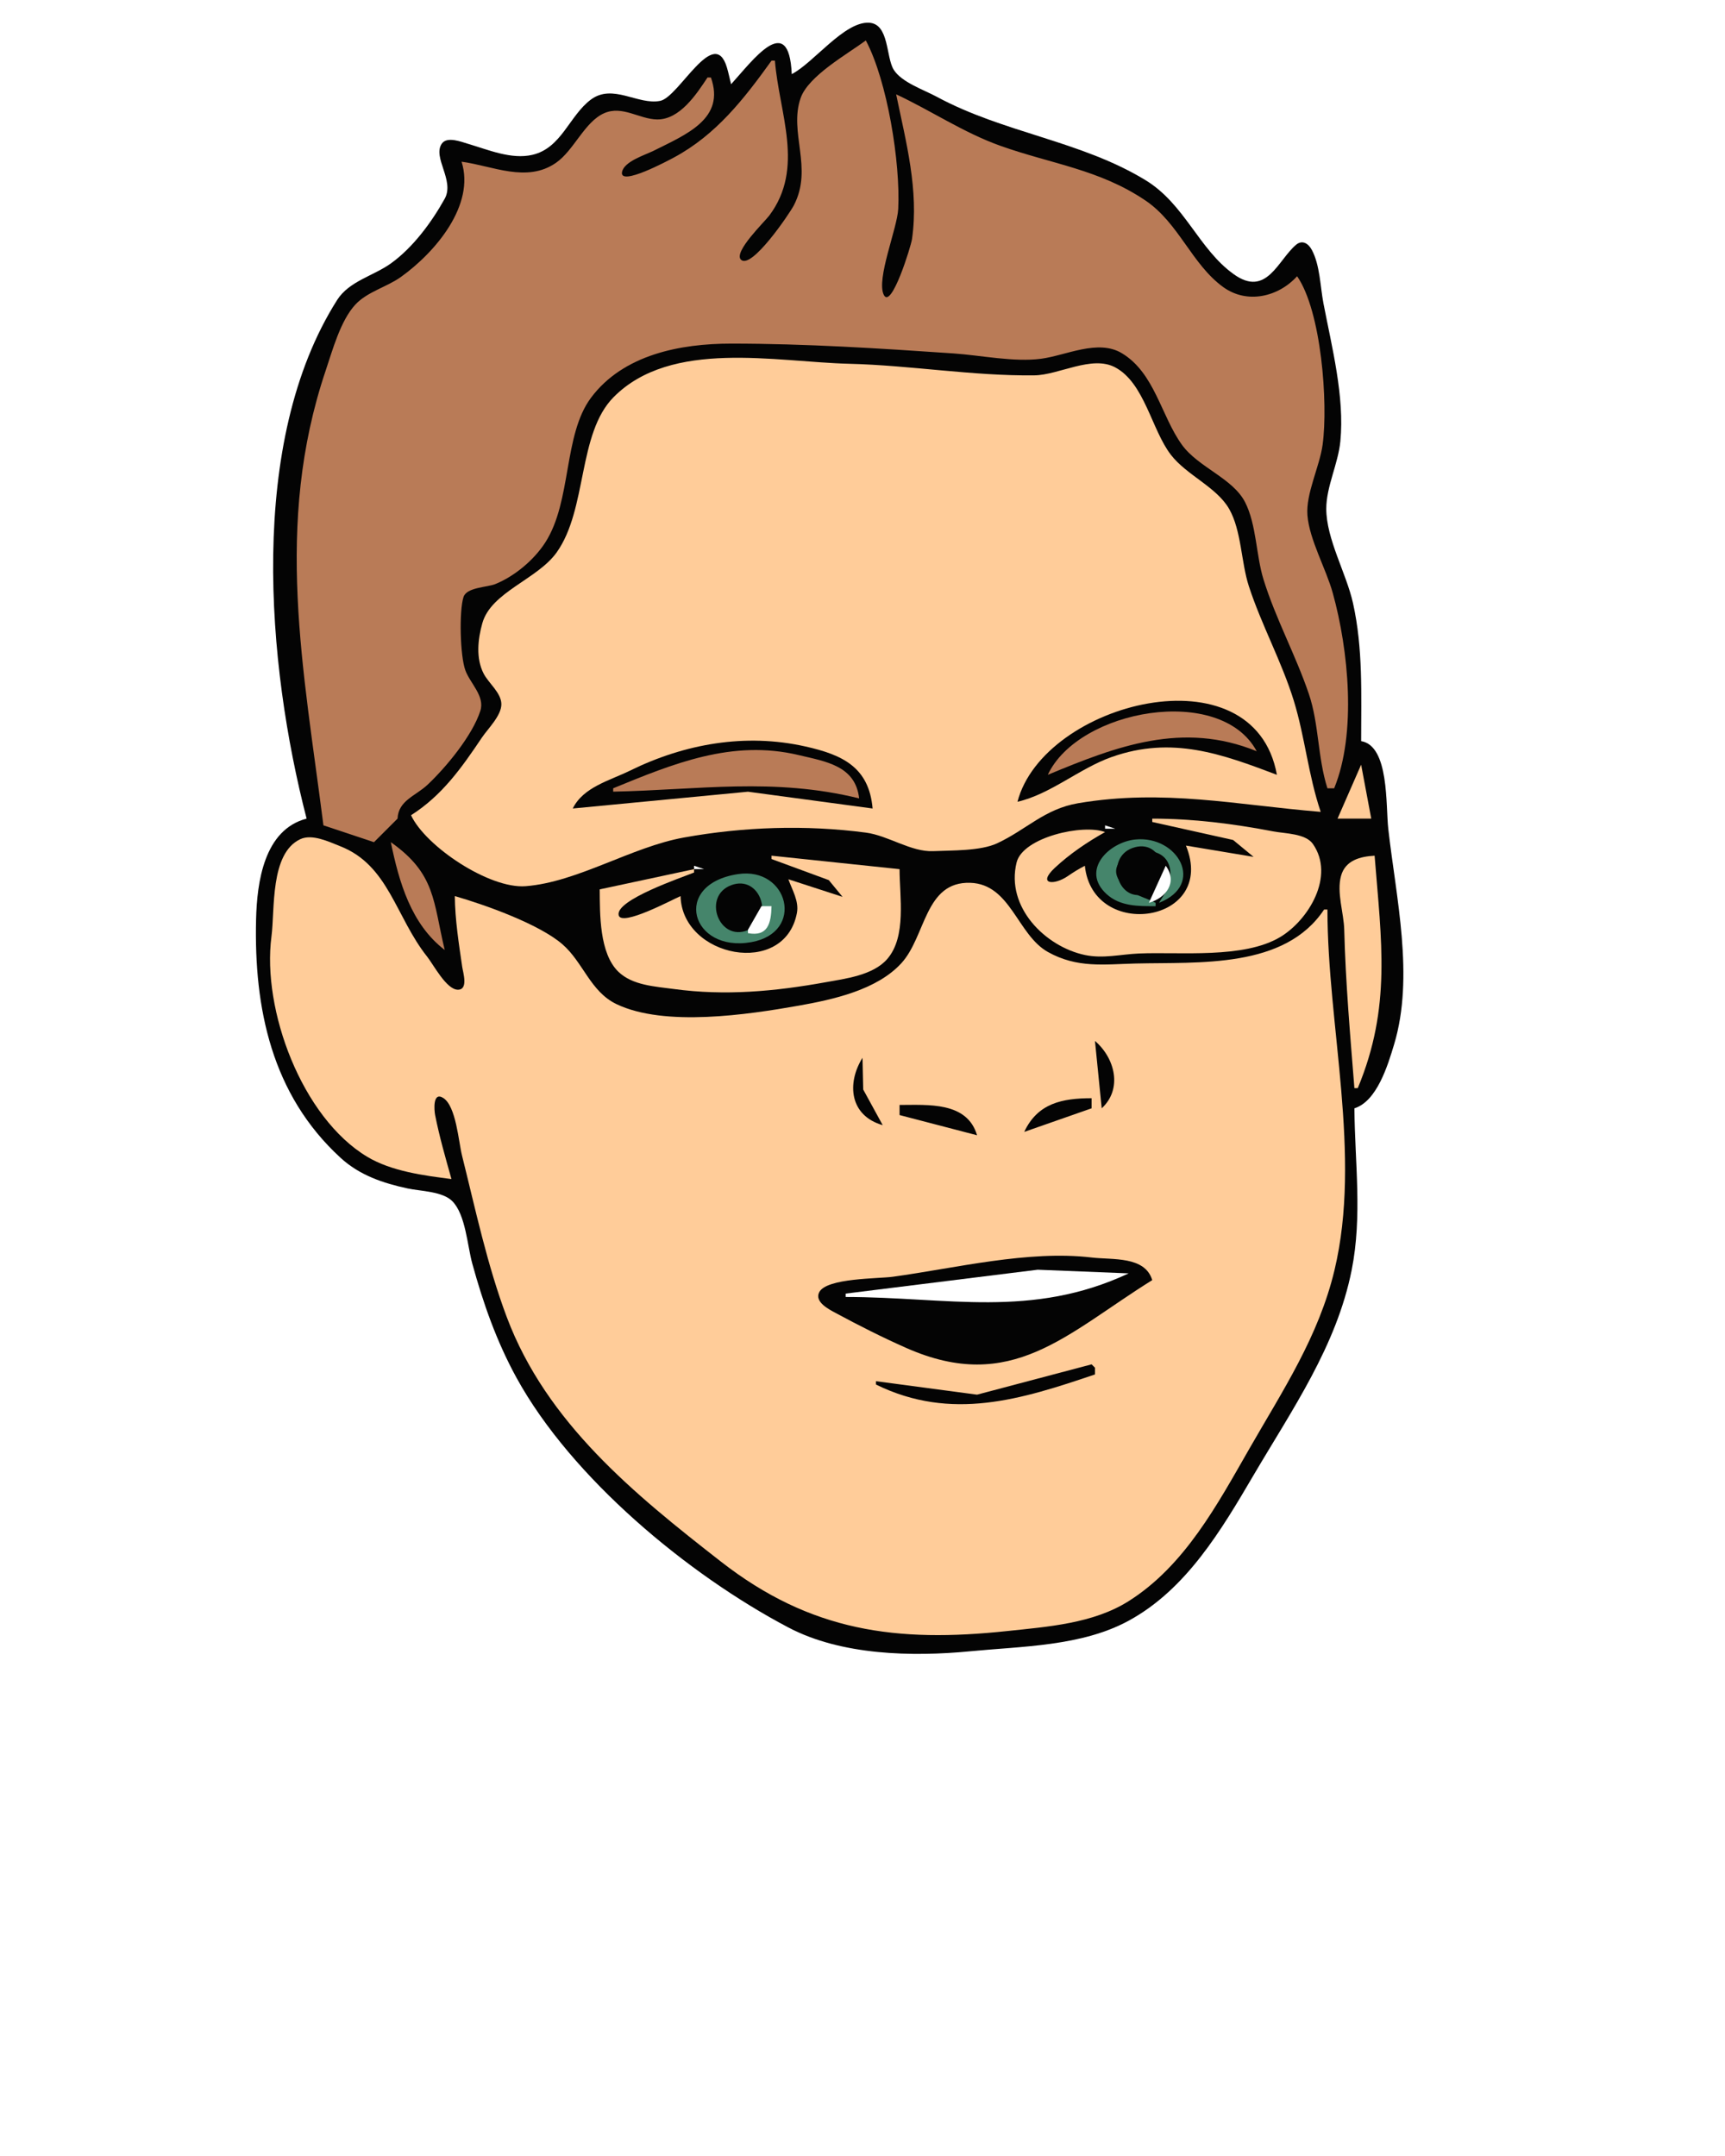 <?xml version="1.0" encoding="UTF-8" standalone="no"?>
<svg
    xmlns:inkscape="http://www.inkscape.org/namespaces/inkscape"
    xmlns:rdf="http://www.w3.org/1999/02/22-rdf-syntax-ns#"
    xmlns="http://www.w3.org/2000/svg"
    xmlns:cc="http://creativecommons.org/ns#"
    xmlns:dc="http://purl.org/dc/elements/1.1/"
    xmlns:sodipodi="http://sodipodi.sourceforge.net/DTD/sodipodi-0.dtd"
    id="svg2"
    sodipodi:docname="_svgclean2.svg"
    viewBox="0 0 512 640"
    version="1.1"
    inkscape:version="0.48.3.1 r9886"
  >
  <sodipodi:namedview
      id="namedview62"
      bordercolor="#666666"
      inkscape:pageshadow="2"
      guidetolerance="10"
      pagecolor="#ffffff"
      gridtolerance="10"
      inkscape:window-maximized="0"
      inkscape:zoom="0.22425739"
      objecttolerance="10"
      borderopacity="1"
      inkscape:current-layer="svg2"
      inkscape:cx="372.04724"
      inkscape:cy="113.81891"
      inkscape:window-y="0"
      inkscape:window-x="0"
      inkscape:window-width="640"
      showgrid="false"
      inkscape:pageopacity="0"
      inkscape:window-height="480"
  />
  <path
      id="path4"
      style="fill:#ffffff"
      inkscape:connector-curvature="0"
      d="m0 0v640h512v-640h-512z"
  />
  <path
      id="path6"
      style="fill:#040404"
      inkscape:connector-curvature="0"
      d="m235 22c-0.828-18.944-11.709-3.892-18 3-0.43-1.655-0.761-3.369-1.254-5.005-3.794-12.598-14.181 8.769-19.747 9.934-6.592 1.38-14.111-5.271-20.674-0.326-6.387 4.812-8.665 14.36-17.325 16.364-6.249 1.446-13.112-1.52-19-3.247-2-0.586-6.303-2.34-7.868-0.078-2.828 4.087 3.885 10.924 0.861 16.357-3.904 7.015-9.443 14.513-15.993 19.211-5.155 3.698-12.378 5.241-15.926 10.832-26.678 42.048-20.908 108.2-9.07 153.96-12.62 3.296-14.734 18.806-15 30-0.624 26.208 4.574 51.898 25.09 70.699 5.633 5.163 12.571 7.518 19.91 9.09 3.865 0.828 10.362 0.837 13.272 3.8 3.928 3.999 4.447 13.175 5.88 18.411 3.223 11.773 7.267 23.278 13.16 34 16.345 29.742 50.86 58.4 80.688 74.11 15.739 8.289 36.732 8.731 54 7.06 15.442-1.495 33.023-1.465 47-9.07 17.109-9.31 27.501-26.908 37.011-43.1 11.472-19.533 24.689-38.406 29.181-61 3.192-16.056 0.941-31.891 0.808-48 6.698-2.094 9.918-12.756 11.792-19 6.048-20.159 0.549-43.594-1.742-64-0.778-6.93 0.312-24.605-8.05-26 0-13.743 0.597-27.494-2.425-41-1.981-8.852-7.923-18.966-7.924-28 0-6.532 3.537-13.36 4.179-20 1.286-13.296-2.533-27.99-5.027-41-0.953-4.972-1.013-11.335-3.455-15.847-0.999-1.847-2.796-3.061-4.665-1.491-5.381 4.521-8.734 15.74-18.499 8.735-10.41-7.448-14.53-20.818-26.2-27.926-19.25-11.727-42.03-13.972-62-24.773-3.78-2.046-10.34-4.24-12.7-7.966-2.37-3.746-1.31-13.678-7.36-13.988-7.37-0.378-16.48 11.968-22.94 15.263z"
  />
  <path
      id="path8"
      style="fill:#b97b57"
      inkscape:connector-curvature="0"
      d="m257 12c-5.46 4.047-17.056 10.504-19.357 17.09-3.58 10.247 3.787 20.784-2.045 31.91-1.287 2.455-12.589 19.142-15.677 16.079-2.29-2.276 7.05-11.274 8.4-13.079 10.61-14.149 2.92-30.354 1.68-46h-1c-8.193 11.397-16.433 22.018-29 28.766-1.44 0.773-16.304 8.773-15.369 4.255 0.649-3.138 6.884-5.025 9.369-6.269 9.767-4.887 21.359-9.523 17-21.753h-1c-3.28 4.959-8.243 12.565-15 12.458-5.234-0.084-10.277-4.227-15.675-1.854-5.833 2.564-8.951 11.028-14.326 14.744-8.67 5.995-18.74 0.9-28-0.347 4.075 12.859-7.741 26.861-18 34.211-4.175 2.991-9.978 4.391-13.502 8.179-4.44 4.77-6.784 13.53-8.833 19.61-15.421 45.77-6.552 88.68-0.667 135l15 5 7-7c0.243-5.413 5.356-6.698 8.961-10.105 5.506-5.204 13.266-14.58 15.617-21.895 1.399-4.352-3.033-8.149-4.445-12-1.592-4.345-1.885-17.645-0.56-21.772 0.936-2.919 7.021-2.866 9.427-3.841 5.76-2.336 11.526-7.174 14.867-12.388 7.879-12.294 5.287-31.837 13.537-42.91 9.601-12.887 26.66-16.088 41.596-16.089 22.119-0.001 43.978 1.402 66 2.911 8.141 0.557 17.948 2.646 26 1.586 7.43-0.979 16.896-5.92 23.996-1.639 9.731 5.867 11.609 18.545 17.793 27.141 4.852 6.746 15.122 9.924 18.778 17.094 3.385 6.64 3.239 15.737 5.458 22.907 3.623 11.704 9.566 22.493 13.466 34 3.024 8.923 2.588 18.864 5.509 28h2c6.695-16.324 4.28-41.076-0.424-58-1.987-7.148-6.916-15.779-7.51-23-0.527-6.415 3.621-14.479 4.509-21 1.681-12.343-0.381-39.648-7.575-50-5.499 6.09-14.792 8.367-21.907 3.232-9.34-6.737-13.16-18.992-23.1-25.71-13.67-9.236-27.9-10.845-43-16.218-10.97-3.904-20.52-10.411-31-15.302 2.906 14.084 6.793 28.475 4.7 43-0.309 2.144-6.149 20.995-8.365 16.534-2.32-4.665 4-19.721 4.28-25.534 0.68-13.624-3.22-37.988-9.62-50z"
  />
  <path
      id="path10"
      style="fill:#ffcc99"
      inkscape:connector-curvature="0"
      d="m122 242c4.315 9.253 23.241 21.894 34 21.062 15.422-1.191 31.375-11.631 47-14.448 17.7-3.191 36.145-3.811 54-1.455 6.692 0.883 13.404 5.796 20 5.501 5.499-0.247 14.01-0.009 19-2.342 8.648-4.044 14.063-10.2 24-11.883 25.406-4.303 47.023 0.525 72 2.565-3.714-10.978-4.664-22.198-7.988-33-3.556-11.552-9.577-22.447-13.342-34-2.301-7.059-2.181-16.502-5.834-22.907-3.72-6.52-12.602-9.996-17.307-16.093-5.729-7.424-7.815-21.35-16.572-25.972-6.911-3.648-16.711 2.311-23.957 2.397-18.234 0.217-36.728-2.992-55-3.44-21.717-0.532-52.727-7.372-69.853 9.885-10.754 10.838-7.76 33.274-16.936 46.13-5.705 7.993-19.449 11.727-22.051 21.005-1.34 4.775-1.956 10.447 0.413 14.995 1.466 2.816 5.192 5.654 5.239 9 0.047 3.424-4.003 7.306-5.811 10-5.988 8.921-11.792 17.147-21.001 23z"
  />
  <path
      id="path12"
      style="fill:#040404"
      inkscape:connector-curvature="0"
      d="m302 238c9.856-2.26 18.366-9.903 28-13.301 17.928-6.323 32.662-0.883 49 5.301-6.796-37.659-69.329-21.51-77 8z"
  />
  <path
      id="path14"
      style="fill:#b97b57"
      inkscape:connector-curvature="0"
      d="m311 230c20.398-8.493 40.016-15.985 62-7-10.713-20.019-52.922-12.466-62 7z"
  />
  <path
      id="path16"
      style="fill:#040404"
      inkscape:connector-curvature="0"
      d="m170 240 52-4.985 37 4.985c-1.075-12.31-9.002-15.963-20-18.424-17.796-3.982-35.768-0.795-52 7.18-6.069 2.982-13.862 4.865-17 11.244z"
  />
  <path
      id="path18"
      style="fill:#b97b57"
      inkscape:connector-curvature="0"
      d="m182 234v1c25.419-0.525 47.571-4.265 73 2-1.083-9.718-9.912-10.944-18-12.87-19.683-4.685-37.195 2.565-55 9.87z"
  />
  <path
      id="path20"
      style="fill:#ffcc99"
      inkscape:connector-curvature="0"
      d="m404 227-7 16h10l-3-16z"
  />
  <path
      id="path22"
      style="fill:#ffffff"
      inkscape:connector-curvature="0"
      d="m310 230 1 1-1-1z"
  />
  <path
      id="path24"
      style="fill:#c1c1c1"
      inkscape:connector-curvature="0"
      d="m180 235 1 1-1-1z"
  />
  <path
      id="path26"
      style="fill:#ffcc99"
      inkscape:connector-curvature="0"
      d="m342 243v1l24 5.345 6.079 5.013-20.08-3.35c9.388 23.05-27.682 28.486-30 6-1.804 0.921-3.354 1.882-5.025 3.034-4.148 2.86-9.171 2.519-3.897-2.42 4.4-4.121 9.672-7.688 14.922-10.614-6.419-2.505-24.393 1.485-26.258 9.005-3.292 13.274 8.533 24.991 20.258 27.477 5.422 1.15 10.594-0.206 16-0.443 12.235-0.535 31.128 1.627 42-4.896 8.352-5.012 16.338-18.062 9.682-27.629-2.178-3.131-8.276-3.058-11.682-3.711-11.98-2.29-23.8-3.8-36-3.8z"
  />
  <path
      id="path28"
      style="fill:#ffffff"
      inkscape:connector-curvature="0"
      d="m328 245v1h3l-3-1z"
  />
  <path
      id="path30"
      style="fill:#ffcc99"
      inkscape:connector-curvature="0"
      d="m134 350c-1.761-6.253-3.597-12.623-4.85-18.999-0.276-1.405-0.765-7.068 2.399-5.08 3.833 2.409 4.552 12.977 5.578 17.079 4.005 16.022 7.472 32.515 13.298 48 11.814 31.402 37.895 52.559 63.575 72.576 26.658 20.778 52.168 24.105 85 20.59 12.095-1.295 25.45-2.214 36-8.877 16.669-10.526 26.343-28.727 35.85-45.289 9.944-17.321 20.555-33.303 25.251-53 8.12-34.04-2.1-72.49-2.1-107h-1c-11.697 17.634-37.092 15.551-56 16.015-9.345 0.229-17.291 1.437-25.985-3.432-9.062-5.076-11.036-20.131-23.015-20.524-13.568-0.445-13.157 15.885-20.465 23.862-7.28 7.949-20.264 10.8-30.535 12.615-15.095 2.668-39.726 6.356-53.999-0.456-7.796-3.721-9.888-12.436-16.094-17.801-6.95-6.01-22.99-11.71-31.91-14.28 0.058 6.99 1.187 14.084 2.19 21 0.239 1.649 1.897 6.793-1.277 6.793-3.401 0-7.244-7.443-9.112-9.793-9.398-11.819-11.397-27.141-25.801-32.796-3.327-1.306-8.342-3.769-11.895-2.086-8.999 4.263-7.481 20.899-8.529 28.882-2.856 21.75 9.012 53.72 28.425 65.387 7.167 4.308 16.832 5.575 24.999 6.613z"
  />
  <path
      id="path32"
      style="fill:#45856b"
      inkscape:connector-curvature="0"
      d="m343 269v-1c-2.523-1.341-5.591-2.065-7.895-3.738-14.063-10.211 15.382-19.082 12.027-2.267-0.425 2.131-2.047 4.172-3.132 6.005 13.903-5.436 5.564-20.041-7-18.8-7.837 0.774-16.266 9.088-8.606 16.162 4.047 3.737 9.476 3.635 14.606 3.638z"
  />
  <path
      id="path34"
      style="fill:#b97b57"
      inkscape:connector-curvature="0"
      d="m116 250c2.439 11.818 5.986 24.319 16 32-3.473-14.42-2.655-22.601-16-32z"
  />
  <path
      id="path36"
      style="fill:#ffffff"
      inkscape:connector-curvature="0"
      d="m351 250 1 1-1-1z"
  />
  <path
      id="path38"
      style="fill:#040404"
      inkscape:connector-curvature="0"
      d="m336.04 251.76c-8.03 3.004-4.394 16.26 3.937 13.595 8.81-2.82 5.25-17.033-3.937-13.595z"
  />
  <path
      id="path40"
      style="fill:#ffcc99"
      inkscape:connector-curvature="0"
      d="m229 254v1l16.995 6.262 4.084 4.965-16.08-5.22c1.131 3.187 3.198 6.499 2.537 10-3.64 19.273-34.1 13.172-34.537-5-2.259 0.939-17.538 9.18-18.369 5.682-1.08-4.53 18.89-11.25 22.37-12.68v-1l-28 6c0.061 7.366-0.118 18.944 5.533 24.442 4.189 4.076 10.996 4.388 16.467 5.133 15.205 2.071 29.938 0.722 45-1.999 5.959-1.077 14.155-2.066 18.351-6.916 5.78-6.68 3.65-18.52 3.65-26.66l-38-4m173 69h1c10.027-24.085 7.003-43.625 5-69-4.218 0.231-8.698 1.338-9.972 6.015-1.345 4.934 0.833 10.968 0.957 15.985 0.39 15.66 1.783 31.391 3.015 47z"
  />
  <path
      id="path42"
      style="fill:#ffffff"
      inkscape:connector-curvature="0"
      d="m211 256 1 1-1-1m-5 1v1h3l-3-1m140 0-5 11c5.181-1.49 8.596-6.172 5-11z"
  />
  <path
      id="path44"
      style="fill:#45856b"
      inkscape:connector-curvature="0"
      d="m219 259.48c-19.805 3.053-13.875 23.39 4 20.192 16.078-2.878 10.967-22.499-4-20.192z"
  />
  <path
      id="path46"
      style="fill:#b97b57"
      inkscape:connector-curvature="0"
      d="m391 259 1 1-1-1z"
  />
  <path
      id="path48"
      style="fill:#040404"
      inkscape:connector-curvature="0"
      d="m217.04 262.76c-8.683 3.249-3.694 16.878 4.897 13.369 8.102-3.31 3.761-16.609-4.897-13.369z"
  />
  <path
      id="path50"
      style="fill:#c1c1c1"
      inkscape:connector-curvature="0"
      d="m134 265 1 1-1-1z"
  />
  <path
      id="path52"
      style="fill:#ffffff"
      inkscape:connector-curvature="0"
      d="m226 269-4 7v1c5.881 1.11 6.876-2.884 7-8h-3z"
  />
  <path
      id="path54"
      style="fill:#040404"
      inkscape:connector-curvature="0"
      d="m325 309 2 20c6.23-5.757 3.963-14.875-2-20m-69 5c-4.74 7.635-3.81 17.188 6 20l-5.79-10.58-0.21-9.42m48 22 20-7v-3c-8.647 0.006-15.997 1.441-20 10m-37-8v3l23 6c-2.945-10.032-14.572-9-23-9m75 52c-2.183-7.197-11.759-5.978-18-6.715-18.846-2.223-40.302 3.152-59 5.715-4.357 0.597-19.583 0.35-21.824 4.549-1.552 2.907 2.9 5.147 4.829 6.189 6.824 3.685 13.902 7.264 20.995 10.4 31.254 13.816 47.521-4.271 73-20.138z"
  />
  <path
      id="path56"
      style="fill:#ffffff"
      inkscape:connector-curvature="0"
      d="m251 384v1c30.189 0.02 55.173 6.481 84-7l-27-1.09-57 7.09z"
  />
  <path
      id="path58"
      style="fill:#040404"
      inkscape:connector-curvature="0"
      d="m260 410v1c22.444 10.987 43.147 4.393 65-3v-2l-1-1-34 9-30-4z"
  />
</svg
>
